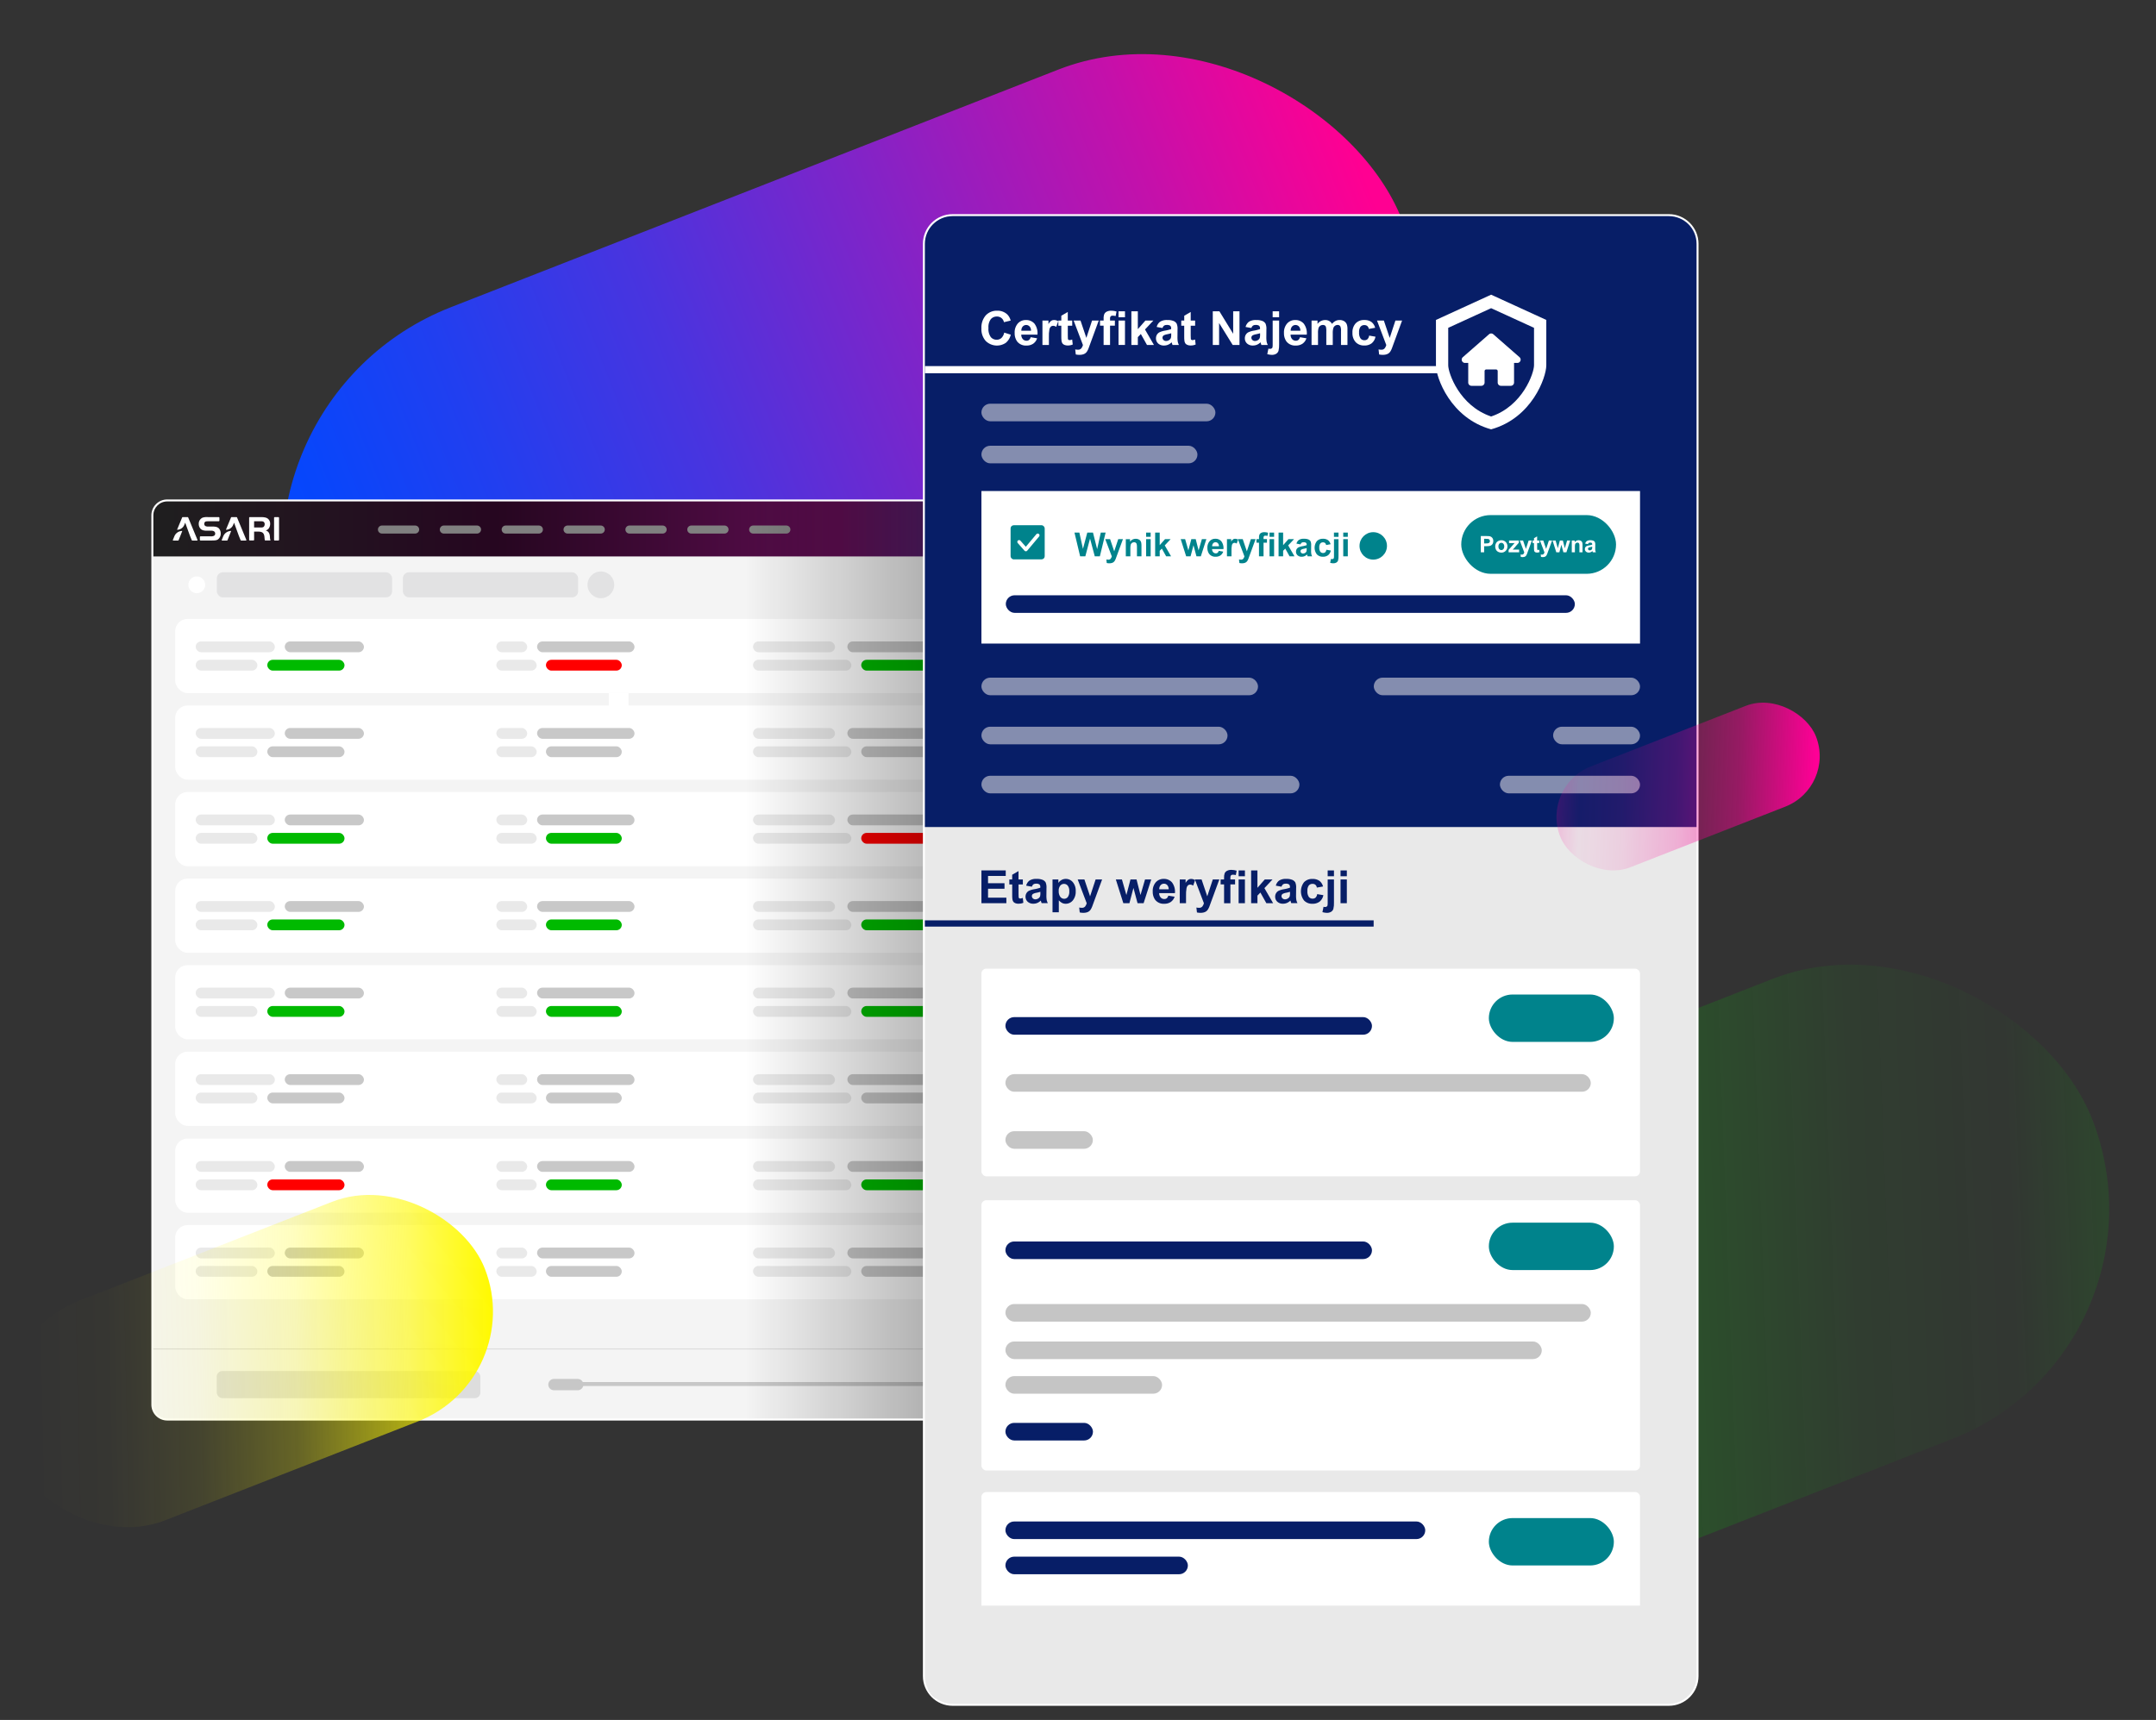 <svg xmlns="http://www.w3.org/2000/svg" viewBox="0 0 1089 869"><rect x="0" y="0" width="1089" height="869" fill="#333333" stroke="none"/><defs><linearGradient id="c" x1="-588.31" x2="-143.11" y1="1219.2" y2="1219.2" gradientTransform="matrix(1.026 .449 -.4 1.146 1683.34 -576.48)" gradientUnits="userSpaceOnUse"><stop offset="0" stop-color="#00ea00" stop-opacity=".1"/><stop offset=".1" stop-color="rgba(0,234,0,.14)" stop-opacity=".14"/><stop offset=".26" stop-color="rgba(0,234,0,.24)" stop-opacity=".24"/><stop offset=".46" stop-color="rgba(0,234,0,.41)" stop-opacity=".41"/><stop offset=".69" stop-color="rgba(0,234,0,.65)" stop-opacity=".65"/><stop offset=".96" stop-color="rgba(0,234,0,.95)" stop-opacity=".95"/><stop offset="1" stop-color="#00ea00"/></linearGradient><linearGradient id="d" x1="-9685.26" x2="-9390.79" y1="-12950.76" y2="-12950.76" gradientTransform="matrix(2.03 0 0 2.23 19782.55 29074.84)" gradientUnits="userSpaceOnUse"><stop offset="0" stop-color="#0049ff"/><stop offset=".08" stop-color="#0846fb"/><stop offset=".22" stop-color="#213ff0"/><stop offset=".4" stop-color="#4934df"/><stop offset=".6" stop-color="#8024c8"/><stop offset=".83" stop-color="#c510aa"/><stop offset="1" stop-color="#ff0092"/></linearGradient><linearGradient id="e" x1="77.46" x2="770.8" y1="267.24" y2="267.24" gradientUnits="userSpaceOnUse"><stop offset="0" stop-color="#1f1f1f"/><stop offset=".25" stop-color="#260620"/><stop offset=".5" stop-color="#5c0d4f"/><stop offset=".75" stop-color="#484dbd"/><stop offset="1" stop-color="#375edb"/></linearGradient><linearGradient id="f" x1="376.66" x2="467.16" y1="485.03" y2="485.03" gradientUnits="userSpaceOnUse"><stop offset="0" stop-opacity="0"/><stop offset="1" stop-opacity=".9"/></linearGradient><linearGradient id="br" x1="-515.36" x2="-125.85" y1="796.45" y2="796.45" gradientTransform="matrix(.591 .246 -.231 .63 497.32 266.88)" gradientUnits="userSpaceOnUse"><stop offset="0" stop-color="#fff900" stop-opacity="0"/><stop offset=".08" stop-color="rgba(255,249,0,.04)" stop-opacity=".04"/><stop offset=".22" stop-color="rgba(255,249,0,.13)" stop-opacity=".13"/><stop offset=".4" stop-color="rgba(255,249,0,.29)" stop-opacity=".29"/><stop offset=".6" stop-color="rgba(255,249,0,.5)" stop-opacity=".5"/><stop offset=".83" stop-color="rgba(255,249,0,.78)" stop-opacity=".78"/><stop offset="1" stop-color="#fff900"/></linearGradient><linearGradient id="bs" x1="689.25" x2="810.28" y1="437.67" y2="437.67" gradientTransform="matrix(1.027 .364 -.402 .929 257.23 -283.38)" gradientUnits="userSpaceOnUse"><stop offset="0" stop-color="#ff0096" stop-opacity=".2"/><stop offset=".1" stop-color="rgba(255,0,150,.24)" stop-opacity=".24"/><stop offset=".26" stop-color="rgba(255,0,150,.33)" stop-opacity=".33"/><stop offset=".47" stop-color="rgba(255,0,150,.49)" stop-opacity=".49"/><stop offset=".71" stop-color="rgba(255,0,150,.7)" stop-opacity=".7"/><stop offset=".98" stop-color="rgba(255,0,150,.98)" stop-opacity=".98"/><stop offset="1" stop-color="#ff0096"/></linearGradient><style>.bt{fill:#e2e2e3}.bt,.bu,.bv,.bw,.bx,.cb,.cd,.ce,.cf,.cg,.ch{stroke-width:0}.bu{fill:#848daf}.bv{fill:#00838c}.bw{fill:#c5c5c5}.bx{fill:#e9e9e9}.cb{fill:#ddd}.cd{fill:#c8c8c8}.ce{fill:#00ba00}.cf{fill:red}.cg{fill:#071e67}.ch{fill:#fff}</style></defs><g style="isolation:isolate"><g id="b"><rect width="512" height="249.52" x="562.35" y="533.9" rx="124.76" ry="124.76" style="fill:url(#c);stroke-width:0" transform="rotate(158.63 818.347 658.666)"/><rect width="597.47" height="268.06" x="131.26" y="85.99" rx="134.03" ry="134.03" style="fill:url(#d);stroke-width:0" transform="rotate(-21.37 429.935 220.01)"/><path d="M84.46 717.21c-4.14 0-7.5-3.36-7.5-7.5V260.35c0-4.14 3.36-7.5 7.5-7.5h399.52v464.36H84.46Z" style="fill:#f4f4f4;stroke-width:0"/><path d="M483.48 253.35v463.36H84.46c-3.87 0-7-3.13-7-7V260.35c0-3.87 3.13-7 7-7h399.02m1-1H84.46c-4.41 0-8 3.59-8 8v449.36c0 4.41 3.59 8 8 8h400.02V252.35Z" class="ch"/><rect width="88.51" height="12.67" x="109.53" y="289.15" class="bt" rx="3.04" ry="3.04"/><rect width="88.51" height="12.67" x="203.5" y="289.15" class="bt" rx="3.04" ry="3.04"/><path d="M430.35 261.91h45.8v12.67h-45.8c-1.68 0-3.04-1.36-3.04-3.04v-6.6c0-1.68 1.36-3.04 3.04-3.04Z" class="bt"/><circle cx="99.39" cy="295.48" r="4.25" class="ch"/><circle cx="303.5" cy="295.48" r="6.75" class="bt"/><path d="M84.46 253.35H770.8v27.79H77.46v-20.79c0-3.86 3.14-7 7-7Z" style="fill:url(#e);stroke-width:0"/><path d="M100.96 271.35c0-.2.16-.37.37-.37h5.02c.59.06 1.18-.03 1.72-.27.4-.22.64-.65.62-1.1.02-.52-.27-1-.73-1.24-.41-.18-.86-.26-1.31-.23h-2.18c-1.36 0-2.28-.23-2.89-.73-.77-.67-1.2-1.64-1.19-2.66-.07-1.37.7-2.64 1.95-3.21a7.13 7.13 0 0 1 2.64-.28h5.48c.2 0 .37.16.37.37V263c0 .2-.16.37-.37.37h-4.91c-1.1 0-1.5.04-1.79.18-.39.24-.62.68-.58 1.13-.02.43.18.83.53 1.08.51.24 1.07.33 1.63.27h1.9c1.7 0 2.6.25 3.29.9.65.73 1 1.69.96 2.68.03 1.15-.5 2.25-1.42 2.94-.6.41-1.35.53-3.17.53h-5.57c-.2 0-.37-.17-.37-.37v-1.37Zm37.84-10.08h1.78c.2 0 .37.16.37.37v11.08c0 .2-.16.37-.37.37h-1.78c-.2 0-.37-.17-.37-.37v-11.08c0-.2.16-.37.37-.37Zm-48.91 11.85h-2.35c-.13 0-.24-.11-.24-.24l.02-.09.76-1.85a4.334 4.334 0 0 1 4-2.68l-1.84 4.63c-.06.14-.19.23-.34.23h-.01Z" class="ch"/><path d="m93.53 264.11-.44 1.09a3.949 3.949 0 0 1-3.66 2.46l2.56-6.17c.06-.14.19-.23.34-.23h2.4c.15 0 .28.09.34.23l4.67 11.28c.05.12 0 .27-.13.32l-.09.02h-2.34c-.15 0-.28-.09-.34-.23l-.85-2.07-2.44-6.71h-.02Zm21.05 9.01h-2.35c-.13 0-.24-.11-.24-.24l.02-.09.76-1.85a4.334 4.334 0 0 1 4-2.68l-1.84 4.63c-.06.14-.19.23-.34.23h-.01Z" class="ch"/><path d="m118.22 264.11-.45 1.09a3.949 3.949 0 0 1-3.66 2.46l2.56-6.17c.06-.14.19-.23.34-.23h2.4c.15 0 .28.09.34.23l4.67 11.28c.05.12 0 .27-.13.32l-.09.02h-2.34c-.15 0-.28-.09-.34-.23l-.85-2.07-2.44-6.71h-.01Zm18.13 7.18c-.09-1.83-.76-2.9-2.14-3.27.54-.15 1.02-.45 1.4-.86.58-.74.89-1.66.85-2.6.02-1.06-.5-2.07-1.39-2.66-.69-.44-1.75-.64-3.46-.64h-5.41c-.2 0-.36.16-.36.37v11.08c0 .2.16.36.36.36h1.79c.2 0 .36-.16.36-.36v-4.12h2.02c2.17 0 3.03.72 3.21 2.8.05.63.09.98.11 1.09.02.2.07.41.14.59h2.81c-.19-.57-.29-1.17-.29-1.79Zm-3.24-5.06c-.37.21-.81.31-1.24.26h-3.52v-3.12h3.52c.33 0 .66.02.98.11.55.23.89.79.83 1.38.03.52-.18 1.02-.57 1.36Z" class="ch"/><path d="M192.92 265.52h16.78c1.12 0 2.03.91 2.03 2.03s-.91 2.03-2.03 2.03h-16.78c-1.12 0-2.03-.91-2.03-2.03s.91-2.03 2.03-2.03Zm31.25 0h16.78c1.12 0 2.03.91 2.03 2.03s-.91 2.03-2.03 2.03h-16.78c-1.12 0-2.03-.91-2.03-2.03s.91-2.03 2.03-2.03Zm31.25 0h16.78c1.12 0 2.03.91 2.03 2.03s-.91 2.03-2.03 2.03h-16.78c-1.12 0-2.03-.91-2.03-2.03s.91-2.03 2.03-2.03Zm31.25 0h16.78c1.12 0 2.03.91 2.03 2.03s-.91 2.03-2.03 2.03h-16.78c-1.12 0-2.03-.91-2.03-2.03s.91-2.03 2.03-2.03Zm31.26 0h16.78c1.12 0 2.03.91 2.03 2.03s-.91 2.03-2.03 2.03h-16.78c-1.12 0-2.03-.91-2.03-2.03s.91-2.03 2.03-2.03Zm31.25 0h16.78c1.12 0 2.03.91 2.03 2.03s-.91 2.03-2.03 2.03h-16.78c-1.12 0-2.03-.91-2.03-2.03s.91-2.03 2.03-2.03Zm31.25 0h16.78c1.12 0 2.03.91 2.03 2.03s-.91 2.03-2.03 2.03h-16.78c-1.12 0-2.03-.91-2.03-2.03s.91-2.03 2.03-2.03Z" style="fill:gray;stroke-width:0"/><rect width="133.19" height="13.72" x="109.47" y="692.7" class="cb" rx="2.86" ry="2.86"/><path d="M283.54 699.27h192.61" style="fill:#707070;stroke:#c7c7c7;stroke-miterlimit:10;stroke-width:2px"/><path d="M279.81 696.7h12c1.58 0 2.86 1.27 2.87 2.85 0 1.58-1.27 2.86-2.85 2.87h-12.02c-1.58 0-2.86-1.27-2.87-2.85 0-1.58 1.27-2.86 2.85-2.87h.02Z" style="fill:#c7c7c7;stroke-width:0"/><path d="M77.46 681.27h402.75v.56H77.46v-.56Z" class="cb"/><path d="M307.51 350.19h9.96v9.96h-9.96z" class="ch"/><rect width="632.96" height="37.48" x="88.49" y="312.71" class="ch" rx="6.24" ry="6.24"/><rect width="39.99" height="5.46" x="98.84" y="324.08" class="bx" rx="2.73" ry="2.73"/><rect width="31.17" height="5.46" x="98.84" y="333.36" class="bx" rx="2.73" ry="2.73"/><rect width="39.99" height="5.46" x="143.83" y="324.08" class="cd" rx="2.73" ry="2.73"/><rect width="39" height="5.46" x="135.01" y="333.36" class="ce" rx="2.73" ry="2.73"/><rect width="15.59" height="5.46" x="250.7" y="324.08" class="bx" rx="2.73" ry="2.73"/><rect width="20.38" height="5.46" x="250.7" y="333.36" class="bx" rx="2.73" ry="2.73"/><rect width="49.21" height="5.46" x="271.28" y="324.08" class="cd" rx="2.73" ry="2.73"/><rect width="38.3" height="5.46" x="275.76" y="333.36" class="cf" rx="2.73" ry="2.73"/><rect width="41.41" height="5.46" x="380.35" y="324.08" class="bx" rx="2.73" ry="2.73"/><rect width="49.67" height="5.46" x="380.35" y="333.36" class="bx" rx="2.73" ry="2.73"/><rect width="41.38" height="5.46" x="428.01" y="324.08" class="cd" rx="2.73" ry="2.73"/><rect width="36.93" height="5.46" x="435.01" y="333.36" class="ce" rx="2.73" ry="2.73"/><rect width="632.96" height="37.48" x="88.49" y="356.44" class="ch" rx="6.24" ry="6.24"/><rect width="39.99" height="5.46" x="98.84" y="367.81" class="bx" rx="2.73" ry="2.73"/><rect width="31.17" height="5.46" x="98.84" y="377.09" class="bx" rx="2.73" ry="2.73"/><rect width="39.99" height="5.46" x="143.83" y="367.81" class="cd" rx="2.73" ry="2.73"/><rect width="39" height="5.46" x="135.01" y="377.09" class="cd" rx="2.73" ry="2.73"/><rect width="15.59" height="5.46" x="250.7" y="367.81" class="bx" rx="2.73" ry="2.73"/><rect width="20.38" height="5.46" x="250.7" y="377.09" class="bx" rx="2.73" ry="2.73"/><rect width="49.21" height="5.46" x="271.28" y="367.81" class="cd" rx="2.73" ry="2.73"/><rect width="38.3" height="5.46" x="275.76" y="377.09" class="cd" rx="2.73" ry="2.73"/><rect width="41.41" height="5.46" x="380.35" y="367.81" class="bx" rx="2.73" ry="2.73"/><rect width="49.67" height="5.46" x="380.35" y="377.09" class="bx" rx="2.73" ry="2.73"/><rect width="41.38" height="5.46" x="428.01" y="367.81" class="cd" rx="2.73" ry="2.73"/><rect width="36.93" height="5.46" x="435.01" y="377.09" class="cd" rx="2.73" ry="2.73"/><rect width="632.96" height="37.48" x="88.49" y="400.17" class="ch" rx="6.24" ry="6.24"/><rect width="39.99" height="5.46" x="98.84" y="411.54" class="bx" rx="2.73" ry="2.73"/><rect width="31.17" height="5.46" x="98.84" y="420.82" class="bx" rx="2.73" ry="2.73"/><rect width="39.99" height="5.46" x="143.83" y="411.54" class="cd" rx="2.73" ry="2.73"/><rect width="39" height="5.46" x="135.01" y="420.82" class="ce" rx="2.73" ry="2.73"/><rect width="15.59" height="5.46" x="250.7" y="411.54" class="bx" rx="2.73" ry="2.73"/><rect width="20.38" height="5.46" x="250.7" y="420.82" class="bx" rx="2.73" ry="2.73"/><rect width="49.21" height="5.46" x="271.28" y="411.54" class="cd" rx="2.73" ry="2.73"/><rect width="38.3" height="5.46" x="275.76" y="420.82" class="ce" rx="2.73" ry="2.73"/><rect width="41.41" height="5.46" x="380.35" y="411.54" class="bx" rx="2.73" ry="2.73"/><rect width="49.67" height="5.46" x="380.35" y="420.82" class="bx" rx="2.73" ry="2.73"/><rect width="41.38" height="5.46" x="428.01" y="411.54" class="cd" rx="2.73" ry="2.73"/><rect width="36.93" height="5.46" x="435.01" y="420.82" class="cf" rx="2.73" ry="2.73"/><rect width="632.96" height="37.48" x="88.49" y="443.9" class="ch" rx="6.24" ry="6.24"/><rect width="39.99" height="5.46" x="98.84" y="455.27" class="bx" rx="2.73" ry="2.73"/><rect width="31.17" height="5.46" x="98.84" y="464.55" class="bx" rx="2.73" ry="2.73"/><rect width="39.99" height="5.46" x="143.83" y="455.27" class="cd" rx="2.73" ry="2.73"/><rect width="39" height="5.46" x="135.01" y="464.55" class="ce" rx="2.73" ry="2.73"/><rect width="15.59" height="5.46" x="250.7" y="455.27" class="bx" rx="2.73" ry="2.73"/><rect width="20.38" height="5.46" x="250.7" y="464.55" class="bx" rx="2.73" ry="2.73"/><rect width="49.21" height="5.46" x="271.28" y="455.27" class="cd" rx="2.73" ry="2.73"/><rect width="38.3" height="5.46" x="275.76" y="464.55" class="ce" rx="2.73" ry="2.73"/><rect width="41.41" height="5.46" x="380.35" y="455.27" class="bx" rx="2.73" ry="2.73"/><rect width="49.67" height="5.46" x="380.35" y="464.55" class="bx" rx="2.73" ry="2.73"/><rect width="41.38" height="5.46" x="428.01" y="455.27" class="cd" rx="2.73" ry="2.73"/><rect width="36.93" height="5.46" x="435.01" y="464.55" class="ce" rx="2.73" ry="2.73"/><rect width="632.96" height="37.48" x="88.49" y="487.63" class="ch" rx="6.24" ry="6.24"/><rect width="39.99" height="5.46" x="98.84" y="499" class="bx" rx="2.73" ry="2.73"/><rect width="31.17" height="5.46" x="98.84" y="508.28" class="bx" rx="2.73" ry="2.73"/><rect width="39.99" height="5.46" x="143.83" y="499" class="cd" rx="2.73" ry="2.73"/><rect width="39" height="5.46" x="135.01" y="508.28" class="ce" rx="2.73" ry="2.73"/><rect width="15.59" height="5.46" x="250.7" y="499" class="bx" rx="2.73" ry="2.73"/><rect width="20.38" height="5.46" x="250.7" y="508.28" class="bx" rx="2.73" ry="2.73"/><rect width="49.21" height="5.46" x="271.28" y="499" class="cd" rx="2.73" ry="2.73"/><rect width="38.3" height="5.46" x="275.76" y="508.28" class="ce" rx="2.73" ry="2.73"/><rect width="41.41" height="5.46" x="380.35" y="499" class="bx" rx="2.73" ry="2.73"/><rect width="49.67" height="5.46" x="380.35" y="508.28" class="bx" rx="2.73" ry="2.73"/><rect width="41.38" height="5.46" x="428.01" y="499" class="cd" rx="2.73" ry="2.73"/><rect width="36.93" height="5.46" x="435.01" y="508.28" class="ce" rx="2.73" ry="2.73"/><rect width="632.96" height="37.48" x="88.49" y="531.35" class="ch" rx="6.24" ry="6.24"/><rect width="39.99" height="5.46" x="98.84" y="542.73" class="bx" rx="2.73" ry="2.73"/><rect width="31.17" height="5.46" x="98.84" y="552.01" class="bx" rx="2.73" ry="2.73"/><rect width="39.99" height="5.46" x="143.83" y="542.73" class="cd" rx="2.73" ry="2.73"/><rect width="39" height="5.46" x="135.01" y="552.01" class="cd" rx="2.73" ry="2.73"/><rect width="15.59" height="5.46" x="250.7" y="542.73" class="bx" rx="2.73" ry="2.73"/><rect width="20.38" height="5.46" x="250.7" y="552.01" class="bx" rx="2.73" ry="2.73"/><rect width="49.21" height="5.46" x="271.28" y="542.73" class="cd" rx="2.73" ry="2.73"/><rect width="38.3" height="5.46" x="275.76" y="552.01" class="cd" rx="2.73" ry="2.73"/><rect width="41.41" height="5.46" x="380.35" y="542.73" class="bx" rx="2.73" ry="2.73"/><rect width="49.67" height="5.46" x="380.35" y="552.01" class="bx" rx="2.73" ry="2.73"/><rect width="41.38" height="5.46" x="428.01" y="542.73" class="cd" rx="2.73" ry="2.73"/><rect width="36.93" height="5.46" x="435.01" y="552.01" class="cd" rx="2.73" ry="2.73"/><rect width="632.96" height="37.48" x="88.49" y="575.24" class="ch" rx="6.24" ry="6.24"/><rect width="39.99" height="5.46" x="98.84" y="586.62" class="bx" rx="2.73" ry="2.73"/><rect width="31.17" height="5.46" x="98.84" y="595.89" class="bx" rx="2.73" ry="2.73"/><rect width="39.99" height="5.46" x="143.83" y="586.62" class="cd" rx="2.73" ry="2.73"/><rect width="39" height="5.46" x="135.01" y="595.89" class="cf" rx="2.73" ry="2.73"/><rect width="15.59" height="5.46" x="250.7" y="586.62" class="bx" rx="2.73" ry="2.73"/><rect width="20.38" height="5.46" x="250.7" y="595.89" class="bx" rx="2.73" ry="2.73"/><rect width="49.21" height="5.46" x="271.28" y="586.62" class="cd" rx="2.73" ry="2.73"/><rect width="38.3" height="5.46" x="275.76" y="595.89" class="ce" rx="2.73" ry="2.73"/><rect width="41.41" height="5.46" x="380.35" y="586.62" class="bx" rx="2.73" ry="2.73"/><rect width="49.67" height="5.46" x="380.35" y="595.89" class="bx" rx="2.73" ry="2.73"/><rect width="41.38" height="5.46" x="428.01" y="586.62" class="cd" rx="2.73" ry="2.73"/><rect width="36.93" height="5.46" x="435.01" y="595.89" class="ce" rx="2.73" ry="2.73"/><rect width="632.96" height="37.48" x="88.49" y="618.97" class="ch" rx="6.24" ry="6.24"/><rect width="39.99" height="5.46" x="98.84" y="630.34" class="bx" rx="2.73" ry="2.73"/><rect width="31.17" height="5.46" x="98.84" y="639.62" class="bx" rx="2.73" ry="2.73"/><rect width="39.99" height="5.46" x="143.83" y="630.34" class="cd" rx="2.73" ry="2.73"/><rect width="39" height="5.46" x="135.01" y="639.62" class="cd" rx="2.73" ry="2.73"/><rect width="15.59" height="5.46" x="250.7" y="630.34" class="bx" rx="2.73" ry="2.73"/><rect width="20.38" height="5.46" x="250.7" y="639.62" class="bx" rx="2.73" ry="2.73"/><rect width="49.21" height="5.46" x="271.28" y="630.34" class="cd" rx="2.73" ry="2.73"/><rect width="38.3" height="5.46" x="275.76" y="639.62" class="cd" rx="2.73" ry="2.73"/><rect width="41.41" height="5.46" x="380.35" y="630.34" class="bx" rx="2.73" ry="2.73"/><rect width="49.67" height="5.46" x="380.35" y="639.62" class="bx" rx="2.73" ry="2.73"/><rect width="41.38" height="5.46" x="428.01" y="630.34" class="cd" rx="2.73" ry="2.73"/><rect width="36.93" height="5.46" x="435.01" y="639.62" class="cd" rx="2.73" ry="2.73"/><path d="M376.66 253.35h90.5v463.36h-90.5z" style="fill:url(#f);mix-blend-mode:multiply;opacity:.3;stroke-width:0"/><rect width="390.77" height="752.65" x="466.66" y="108.7" class="bx" rx="14.5" ry="14.5"/><path d="M842.93 109.2c7.73 0 14 6.27 14 14v723.65c0 7.73-6.27 14-14 14H481.16c-7.73 0-14-6.27-14-14V123.2c0-7.73 6.27-14 14-14h361.77m0-1H481.16c-8.27 0-15 6.73-15 15v723.65c0 8.27 6.73 15 15 15h361.77c8.27 0 15-6.73 15-15V123.2c0-8.27-6.73-15-15-15Z" class="ch"/><rect width="332.66" height="104.92" x="495.72" y="489.41" class="ch" rx="2.49" ry="2.49"/><rect width="332.66" height="136.56" x="495.72" y="606.4" class="ch" rx="2.49" ry="2.49"/><path d="M498.21 753.85h327.68c1.37 0 2.49 1.12 2.49 2.49v54.9H495.72v-54.9c0-1.37 1.12-2.49 2.49-2.49Z" class="ch"/><path d="M481.16 109.2h361.77c7.73 0 14 6.27 14 14v294.66H467.16V123.2c0-7.73 6.27-14 14-14Z" class="cg"/><rect width="118.19" height="8.89" x="495.72" y="203.97" class="bu" rx="4.45" ry="4.45"/><rect width="109.11" height="8.89" x="495.72" y="225.21" class="bu" rx="4.45" ry="4.45"/><rect width="139.71" height="8.89" x="495.72" y="342.38" class="bu" rx="4.45" ry="4.45"/><rect width="134.48" height="8.89" x="693.9" y="342.38" class="bu" rx="4.45" ry="4.45"/><rect width="43.9" height="8.89" x="784.48" y="367.17" class="bu" rx="4.45" ry="4.45"/><rect width="70.77" height="8.89" x="757.61" y="391.95" class="bu" rx="4.45" ry="4.45"/><rect width="124.31" height="8.89" x="495.72" y="367.17" class="bu" rx="4.45" ry="4.45"/><rect width="160.62" height="8.89" x="495.72" y="391.95" class="bu" rx="4.45" ry="4.45"/><path d="M495.72 248.09h332.66v77.07H495.72z" class="ch"/><rect width="287.43" height="8.89" x="508.03" y="300.76" class="cg" rx="4.45" ry="4.45"/><path id="g" d="M700.56 275.81c0 3.83-3.11 6.93-6.93 6.93-3.83 0-6.93-3.11-6.93-6.93 0-3.83 3.1-6.93 6.93-6.93 3.83 0 6.93 3.1 6.93 6.93" class="bv"/><path id="h" d="m545.58 281.08-2.86-11.99h2.47l1.81 8.23 2.19-8.23h2.88l2.1 8.37 1.84-8.37h2.44l-2.91 11.99h-2.57l-2.39-8.97-2.38 8.97h-2.62Z" class="bv"/><path id="i" d="M558.27 272.4h2.44l2.08 6.16 2.03-6.16h2.38l-3.07 8.35-.55 1.51c-.15.41-.35.8-.58 1.17-.17.25-.38.47-.63.65-.27.18-.56.31-.88.39-.38.1-.78.14-1.17.14-.44 0-.87-.05-1.3-.14l-.19-1.8c.32.07.65.1.97.11.45.04.88-.14 1.19-.47.28-.36.47-.76.58-1.2l-3.31-8.71Z" class="bv"/><path id="j" d="M576.57 281.08h-2.29v-4.43c.03-.61-.02-1.22-.15-1.82-.09-.26-.25-.49-.48-.64-.24-.16-.51-.24-.8-.23-.38 0-.76.11-1.07.33-.31.21-.53.51-.65.87-.15.65-.21 1.33-.18 2v3.93h-2.3v-8.68h2.13v1.27c.66-.93 1.72-1.48 2.86-1.47.48 0 .95.09 1.39.27.37.15.7.39.95.7.22.29.37.61.45.96.1.51.14 1.03.13 1.54v5.4Z" class="bv"/><path id="k" d="M578.9 269.09h2.3v2.13h-2.3v-2.13Zm0 3.31h2.3v8.68h-2.3v-8.68Z" class="bv"/><path id="l" d="M583.47 281.08v-11.99h2.3v6.36l2.69-3.06h2.83l-2.97 3.17 3.18 5.51h-2.48l-2.18-3.9-1.07 1.12v2.78h-2.3Z" class="bv"/><path id="m" d="m599.13 281.08-2.75-8.68h2.23l1.63 5.69 1.5-5.69h2.22l1.45 5.69 1.66-5.69h2.26l-2.79 8.68h-2.21l-1.5-5.59-1.47 5.58h-2.23Z" class="bv"/><path id="n" d="m615.56 278.31 2.29.39a3.8 3.8 0 0 1-1.4 1.92c-.71.46-1.54.69-2.38.66-1.29.1-2.55-.46-3.35-1.48-.6-.88-.9-1.93-.86-2.99-.07-1.23.33-2.44 1.13-3.38.73-.8 1.77-1.25 2.85-1.22 1.16-.06 2.28.41 3.06 1.28a5.669 5.669 0 0 1 1.07 3.92h-5.75c-.02.58.18 1.15.56 1.59.34.37.82.58 1.33.57.33.01.65-.09.91-.29.28-.25.47-.58.56-.95m.12-2.33c.02-.55-.16-1.09-.52-1.52-.63-.67-1.68-.7-2.34-.07-.03.03-.06.06-.09.1-.34.42-.52.95-.48 1.49h3.43Z" class="bv"/><path id="o" d="M622.04 281.08h-2.3v-8.68h2.14v1.23c.24-.45.58-.84.98-1.15.3-.19.64-.28.99-.28.53 0 1.06.15 1.51.43l-.71 2c-.32-.23-.69-.36-1.08-.38-.29 0-.58.09-.82.27-.27.26-.45.6-.53.96-.17.96-.23 1.94-.19 2.91v2.68Z" class="bv"/><path id="p" d="M625.27 272.4h2.44l2.08 6.16 2.03-6.16h2.38l-3.06 8.35-.55 1.51c-.15.41-.34.8-.58 1.17-.17.25-.38.47-.63.65-.27.18-.56.31-.88.39-.38.1-.78.14-1.17.14-.44 0-.87-.05-1.3-.14l-.21-1.8c.32.07.65.1.97.11.45.04.88-.14 1.19-.47.27-.36.47-.76.58-1.2l-3.3-8.71Z" class="bv"/><path id="q" d="M634.66 272.4h1.27v-.65c-.03-.55.05-1.11.23-1.64.18-.38.48-.69.86-.88.49-.24 1.04-.36 1.58-.34.65 0 1.3.1 1.92.29l-.31 1.6c-.35-.08-.7-.13-1.05-.13a.951.951 0 0 0-.72.23c-.18.26-.25.58-.22.89v.61h1.72v1.81h-1.72v6.88h-2.3v-6.88h-1.27v-1.81Z" class="bv"/><path id="r" d="M641.25 269.09h2.3v2.13h-2.3v-2.13Zm0 3.31h2.3v8.68h-2.3v-8.68Z" class="bv"/><path id="s" d="M645.81 281.08v-11.99h2.3v6.36l2.69-3.06h2.83l-2.97 3.17 3.18 5.51h-2.48l-2.18-3.9-1.07 1.12v2.78h-2.29Z" class="bv"/><path id="t" d="m656.93 275.05-2.08-.38c.17-.74.6-1.4 1.21-1.86.77-.45 1.66-.67 2.55-.6.78-.04 1.56.08 2.29.36.44.19.81.51 1.06.92.25.65.36 1.36.31 2.06l-.03 2.68a9.6 9.6 0 0 0 .11 1.69c.09.41.23.8.41 1.17h-2.27c-.06-.15-.13-.38-.22-.68-.04-.14-.07-.23-.08-.27-.36.36-.79.65-1.26.86-.45.19-.94.29-1.43.29-.77.04-1.53-.22-2.11-.73-.51-.47-.8-1.14-.78-1.84 0-.46.12-.92.35-1.31.23-.38.57-.69.97-.88.59-.25 1.2-.43 1.83-.54.76-.12 1.51-.31 2.23-.56v-.23c.04-.35-.08-.69-.33-.94-.37-.23-.8-.33-1.24-.28-.34-.02-.67.06-.96.24a1.7 1.7 0 0 0-.56.85m3.09 1.85c-.29.1-.76.21-1.4.35-.44.07-.86.2-1.25.4a.96.96 0 0 0-.45.81c0 .32.13.62.36.83.24.24.58.36.92.35.43 0 .84-.15 1.19-.41.26-.18.46-.45.55-.76.07-.37.1-.74.09-1.12v-.46Z" class="bv"/><path id="u" d="m672.08 274.97-2.26.41c-.05-.39-.23-.75-.52-1.02-.3-.24-.67-.36-1.05-.34-.52-.02-1.02.19-1.36.58-.4.58-.58 1.28-.51 1.98-.07.76.11 1.53.52 2.18.34.42.85.66 1.39.64.39.02.77-.12 1.07-.37.33-.35.53-.8.58-1.28l2.26.39c-.16.92-.64 1.75-1.35 2.35-.77.56-1.72.84-2.67.79-1.14.05-2.24-.39-3.03-1.2a5.477 5.477 0 0 1 0-6.67c.81-.82 1.93-1.25 3.07-1.2.89-.05 1.78.19 2.52.68.67.52 1.14 1.26 1.34 2.08" class="bv"/><path id="v" d="M676.08 272.4v8.41c.03.79-.04 1.57-.21 2.34-.14.45-.44.82-.84 1.07-.48.27-1.02.41-1.57.39-.25 0-.49-.02-.74-.06-.29-.05-.57-.11-.85-.18l.4-1.96.31.05c.09.01.18.02.27.02.21 0 .41-.04.58-.15.14-.09.24-.21.3-.36.07-.42.09-.85.07-1.27v-8.28h2.29Zm-2.3-3.31h2.3v2.13h-2.3v-2.13Z" class="bv"/><path id="w" d="M678.48 269.09h2.3v2.13h-2.3v-2.13Zm0 3.31h2.3v8.68h-2.3v-8.68Z" class="bv"/><rect width="78.18" height="29.66" x="738.08" y="260.25" class="bv" rx="14.83" ry="14.83"/><path id="x" d="M747.96 279.06v-8.22h2.66c.66-.03 1.32.01 1.98.12.47.13.89.41 1.19.81.33.47.5 1.03.48 1.6.02.44-.08.88-.27 1.27-.16.32-.4.6-.7.81-.26.19-.55.32-.86.39-.57.09-1.15.13-1.72.12h-1.08v3.1h-1.66Zm1.67-6.84v2.34h.91c.44.02.88-.02 1.31-.13.44-.16.72-.58.71-1.04 0-.27-.08-.54-.26-.74-.18-.19-.41-.32-.67-.36-.4-.05-.8-.07-1.2-.06h-.8Z" class="ch"/><path id="y" d="M755.25 276c0-.53.14-1.05.39-1.52.24-.48.62-.87 1.1-1.12.49-.26 1.03-.4 1.58-.39.83-.03 1.63.29 2.22.88.58.59.89 1.39.86 2.22.03.83-.29 1.64-.87 2.24-.58.59-1.37.91-2.2.89-.54 0-1.08-.13-1.56-.37-.48-.23-.88-.61-1.13-1.08-.27-.54-.41-1.14-.39-1.74m1.62.07c-.04.49.11.98.42 1.36.49.57 1.35.64 1.92.15.05-.05.1-.09.15-.15.3-.39.45-.87.42-1.36.03-.49-.12-.97-.42-1.35a1.376 1.376 0 0 0-2.07 0c-.31.39-.46.87-.42 1.36" class="ch"/><path id="z" d="M762 279.06v-1.23l2.23-2.57c.37-.42.64-.72.81-.89-.19 0-.42.02-.72.02h-2.1v-1.3h4.93v1.12l-2.28 2.63-.8.87c.44-.03.71-.04.81-.04h2.44v1.39H762Z" class="ch"/><path id="aa" d="M767.63 273.1h1.68l1.43 4.23 1.39-4.23h1.63l-2.1 5.73-.37 1.04c-.1.28-.23.55-.39.8-.12.17-.26.32-.43.45-.18.12-.39.21-.6.27-.26.07-.53.1-.81.1-.3 0-.6-.03-.89-.1l-.14-1.23c.22.05.44.07.67.07.31.02.61-.1.81-.32.19-.24.33-.52.4-.82l-2.27-5.98Z" class="ch"/><path id="ab" d="M777.5 273.1v1.26h-1.08v2.4c-.01.28 0 .57.03.85.02.08.07.15.14.19.08.05.17.08.27.08.22-.02.43-.07.63-.15l.13 1.22c-.39.16-.82.24-1.25.24-.26 0-.52-.05-.77-.14-.2-.07-.37-.2-.5-.37-.12-.19-.2-.4-.22-.62-.04-.37-.06-.74-.05-1.11v-2.59h-.72v-1.26h.72v-1.18l1.58-.92v2.1h1.07Z" class="ch"/><path id="ac" d="M777.85 273.1h1.67l1.43 4.23 1.39-4.23h1.63l-2.11 5.73-.37 1.04c-.1.28-.23.55-.39.8-.12.17-.26.32-.43.45-.18.12-.39.21-.6.27-.26.07-.53.1-.81.1-.3 0-.6-.03-.89-.1l-.14-1.23c.22.05.44.07.67.07.31.02.61-.1.81-.32.19-.24.32-.52.4-.82l-2.27-5.98Z" class="ch"/><path id="ad" d="m786.09 279.06-1.88-5.96h1.53l1.12 3.9 1.03-3.9h1.52l.99 3.9 1.14-3.9h1.56l-1.91 5.96h-1.51l-1.03-3.83-1.01 3.83h-1.54Z" class="ch"/><path id="ae" d="M799.34 279.06h-1.57v-3.04c.02-.42-.01-.84-.1-1.25a.906.906 0 0 0-.33-.44.958.958 0 0 0-.55-.16c-.26 0-.52.08-.74.23-.21.14-.37.35-.44.58-.1.45-.14.91-.12 1.36v2.7h-1.58v-5.95h1.47v.88c.45-.64 1.18-1.01 1.96-1.01.33 0 .65.06.95.19.26.1.48.26.65.48.15.2.25.42.31.66.07.35.1.71.09 1.06v3.7Z" class="ch"/><path id="af" d="m802.11 274.92-1.43-.26c.12-.51.41-.96.83-1.28.53-.31 1.14-.46 1.75-.42.54-.03 1.07.06 1.57.25.3.13.56.35.73.64.17.45.25.93.21 1.41l-.02 1.84c-.01.39.01.77.07 1.16.06.28.16.55.28.8h-1.56c-.04-.1-.09-.26-.15-.46-.03-.09-.05-.15-.06-.19-.25.25-.54.45-.86.58-.31.13-.64.2-.97.19-.53.03-1.05-.15-1.45-.5-.35-.33-.54-.79-.53-1.26 0-.32.08-.63.24-.9.16-.26.4-.47.68-.6.4-.17.82-.3 1.25-.37.52-.08 1.03-.21 1.53-.39V275a.863.863 0 0 0-.22-.65c-.25-.16-.55-.23-.85-.19-.23-.01-.46.05-.66.17-.19.15-.32.35-.39.58m2.13 1.28c-.32.1-.64.18-.96.24-.3.05-.59.14-.86.27-.19.12-.31.33-.31.56 0 .22.09.42.25.57.17.16.4.25.63.24.29 0 .58-.1.81-.28.18-.13.31-.31.37-.52.05-.25.07-.51.06-.77v-.32Z" class="ch"/><rect width="17.23" height="17.23" x="510.45" y="265.38" class="bv" rx="1.57" ry="1.57"/><path id="ag" d="m514.75 273.78 3.41 3.86 6-7.16" style="fill:none;stroke:#fdffff;stroke-linecap:round;stroke-linejoin:round;stroke-width:1.81px"/><path id="ah" d="m753.17 155.71 21.67 9.92v18.93c0 3.93-5.7 20.5-21.67 25.87-15.97-5.38-21.67-21.95-21.67-25.87v-18.93l21.67-9.92Zm0-6.82-27.87 12.76v22.91c0 6.14 7.32 26.69 27.87 32.36 20.55-5.67 27.87-26.22 27.87-32.36v-22.91l-27.87-12.76Z" class="ch"/><path id="ai" d="M766.4 183.37h-1.65v9.91c0 .91-.74 1.65-1.65 1.65h-4.96c-.91 0-1.65-.74-1.65-1.65v-5.78c0-.46-.37-.83-.83-.83h-4.96c-.46 0-.83.37-.83.83v5.78c0 .91-.74 1.65-1.65 1.65h-4.96c-.91 0-1.65-.74-1.65-1.65v-9.91h-1.65a1.66 1.66 0 0 1-1.09-2.9l13.23-11.57c.62-.55 1.55-.55 2.18 0l13.23 11.57a1.655 1.655 0 0 1-1.09 2.9" class="ch"/><path id="aj" d="m507.21 168.04 3.33 1.06a7.52 7.52 0 0 1-2.55 4.14 8.02 8.02 0 0 1-10.09-.97 8.842 8.842 0 0 1-2.18-6.33c-.15-2.4.64-4.76 2.19-6.6a7.534 7.534 0 0 1 5.77-2.35c1.87-.08 3.69.59 5.07 1.85a6.71 6.71 0 0 1 1.74 3.13l-3.4.81a3.5 3.5 0 0 0-3.58-2.85c-1.18-.04-2.31.47-3.07 1.36a6.674 6.674 0 0 0-1.17 4.4c-.15 1.62.26 3.24 1.16 4.59.74.9 1.85 1.4 3.02 1.36.87.02 1.71-.29 2.36-.87.74-.74 1.24-1.69 1.41-2.73" class="ch"/><path id="ak" d="m520.6 170.37 3.25.55a5.33 5.33 0 0 1-1.98 2.73c-1 .65-2.19.98-3.38.93a5.52 5.52 0 0 1-4.76-2.1 7.063 7.063 0 0 1-1.22-4.25c-.1-1.75.47-3.46 1.6-4.8a5.27 5.27 0 0 1 4.05-1.73c1.65-.08 3.24.59 4.34 1.81a8.031 8.031 0 0 1 1.52 5.57h-8.17c-.03.82.25 1.63.78 2.26.48.53 1.17.82 1.88.81.46.01.92-.13 1.29-.42.39-.36.67-.83.78-1.35m.19-3.3c.03-.78-.23-1.55-.73-2.14-.89-.94-2.38-.99-3.32-.1-.05.04-.09.09-.14.14-.49.59-.73 1.35-.69 2.11h4.88Z" class="ch"/><path id="al" d="M529.8 174.29h-3.26v-12.33h3.03v1.75c.35-.64.82-1.19 1.4-1.64.42-.26.91-.4 1.41-.39.76 0 1.5.22 2.14.61l-1.01 2.84c-.45-.32-.98-.51-1.53-.53-.42-.01-.83.12-1.16.38-.38.37-.65.84-.75 1.36-.24 1.36-.33 2.75-.27 4.13v3.8Z" class="ch"/><path id="am" d="M541.58 161.97v2.6h-2.23v4.96c-.02.59 0 1.17.06 1.75.04.17.15.31.29.41.16.11.36.17.55.16.45-.03.89-.14 1.31-.31l.28 2.53c-.82.34-1.69.5-2.57.49-.54 0-1.08-.09-1.59-.29-.41-.15-.77-.42-1.04-.76-.25-.38-.4-.82-.46-1.27-.09-.76-.13-1.53-.11-2.3v-5.37h-1.5v-2.6h1.5v-2.45l3.27-1.9v4.35h2.23Z" class="ch"/><path id="an" d="M542.3 161.97h3.47l2.95 8.74 2.88-8.74h3.37l-4.35 11.86-.78 2.14a8.46 8.46 0 0 1-.82 1.65c-.24.36-.54.67-.89.92-.38.25-.8.44-1.24.55-.54.14-1.1.2-1.67.19-.62 0-1.24-.06-1.84-.19l-.29-2.55c.45.1.92.15 1.38.15.63.05 1.25-.2 1.68-.67.39-.5.68-1.08.84-1.7l-4.69-12.36Z" class="ch"/><path id="ao" d="M555.63 161.97h1.81v-.93c-.04-.79.07-1.57.33-2.32.25-.54.68-.98 1.22-1.25.7-.34 1.47-.51 2.24-.48.93 0 1.85.14 2.73.42l-.44 2.28c-.49-.12-.99-.19-1.5-.19a1.4 1.4 0 0 0-1.02.33c-.25.37-.36.82-.31 1.27v.87h2.44v2.56h-2.44v9.76h-3.26v-9.75h-1.81v-2.57Z" class="ch"/><path id="ap" d="M564.97 157.28h3.26v3.02h-3.26v-3.02Zm0 4.68h3.26v12.32h-3.26v-12.32Z" class="ch"/><path id="aq" d="M571.46 174.29v-17.01h3.26v9.03l3.82-4.34h4.01l-4.21 4.5 4.51 7.82h-3.51l-3.1-5.54-1.52 1.59v3.95h-3.27Z" class="ch"/><path id="ar" d="m587.22 165.73-2.96-.53c.24-1.06.85-1.99 1.71-2.65 1.09-.65 2.36-.94 3.62-.86 1.11-.06 2.22.12 3.25.52.63.27 1.15.73 1.5 1.31.36.93.51 1.93.43 2.92l-.03 3.8c-.02.8.03 1.6.15 2.4.13.57.32 1.13.58 1.65h-3.23c-.09-.22-.19-.54-.31-.96-.06-.19-.09-.32-.12-.39-.52.51-1.12.93-1.79 1.22-.64.27-1.33.41-2.03.41-1.1.06-2.17-.31-3-1.03a3.468 3.468 0 0 1-1.1-2.61c-.01-.65.16-1.3.5-1.86.33-.54.82-.98 1.4-1.25.83-.36 1.7-.62 2.59-.76 1.08-.17 2.14-.44 3.17-.8v-.33c.05-.49-.12-.98-.46-1.34-.52-.32-1.14-.46-1.75-.4-.48-.03-.96.09-1.36.34-.38.31-.66.73-.79 1.2m4.39 2.64c-.65.2-1.31.36-1.98.5-.62.1-1.22.29-1.78.57-.39.25-.64.68-.64 1.15 0 .45.18.88.51 1.19.35.34.82.51 1.3.5.61 0 1.2-.21 1.68-.58.37-.26.65-.64.78-1.08.11-.52.15-1.06.13-1.59v-.64Z" class="ch"/><path id="as" d="M603.66 161.97v2.6h-2.23v4.96c-.02.59 0 1.17.06 1.75.04.17.15.31.29.41.16.11.36.17.55.16.45-.03.89-.14 1.31-.31l.28 2.53c-.82.34-1.69.5-2.57.49-.54 0-1.08-.09-1.59-.29-.41-.15-.77-.42-1.04-.76-.25-.38-.4-.82-.46-1.27-.09-.76-.13-1.53-.11-2.3v-5.37h-1.49v-2.6h1.5v-2.45l3.27-1.9v4.35h2.23Z" class="ch"/><path id="at" d="M612.58 174.29v-17.01h3.34l6.96 11.36v-11.36h3.19v17.01h-3.44l-6.86-11.09v11.09h-3.19Z" class="ch"/><path id="au" d="m632.11 165.73-2.96-.53c.24-1.06.85-1.99 1.71-2.65 1.09-.65 2.36-.94 3.62-.86 1.11-.06 2.22.12 3.25.52.63.27 1.15.73 1.5 1.31.36.93.51 1.93.43 2.92l-.03 3.8c-.02.8.03 1.6.15 2.4.13.57.32 1.13.58 1.65h-3.23c-.09-.22-.19-.54-.31-.96-.06-.19-.09-.32-.12-.39-.52.51-1.12.93-1.79 1.22-.64.27-1.33.41-2.03.41-1.1.06-2.17-.31-3-1.03a3.468 3.468 0 0 1-1.1-2.61c-.01-.65.16-1.3.5-1.86.33-.54.82-.98 1.4-1.25.83-.36 1.7-.62 2.59-.76 1.08-.17 2.14-.44 3.17-.8v-.33c.05-.49-.12-.98-.46-1.34-.52-.32-1.14-.46-1.75-.4-.48-.03-.96.09-1.36.34-.38.31-.66.73-.79 1.2m4.39 2.64c-.65.2-1.31.36-1.98.5-.62.1-1.22.29-1.78.57-.39.25-.64.68-.64 1.15 0 .45.18.88.51 1.19.35.34.82.51 1.3.5.61 0 1.2-.21 1.68-.58.37-.26.65-.64.78-1.08.11-.52.15-1.06.13-1.59v-.64Z" class="ch"/><path id="av" d="M646.09 161.97v11.94c.05 1.12-.06 2.24-.31 3.33-.2.63-.62 1.17-1.19 1.51-.68.39-1.45.58-2.23.54-.35 0-.7-.03-1.05-.09-.41-.06-.81-.15-1.21-.26l.57-2.79c.15.03.3.06.44.08.12.02.25.03.37.03.29.01.57-.06.82-.21.19-.12.34-.3.43-.52.1-.6.13-1.21.1-1.81v-11.75h3.26Zm-3.27-4.68h3.26v3.02h-3.26v-3.02Z" class="ch"/><path id="aw" d="m656.63 170.37 3.25.55a5.33 5.33 0 0 1-1.98 2.73c-1 .65-2.19.98-3.38.93a5.52 5.52 0 0 1-4.76-2.1 7.063 7.063 0 0 1-1.22-4.25c-.1-1.75.47-3.46 1.6-4.8a5.27 5.27 0 0 1 4.05-1.73c1.65-.08 3.24.59 4.34 1.81a8.031 8.031 0 0 1 1.52 5.57h-8.17c-.03.82.25 1.63.78 2.26.48.53 1.17.82 1.88.81.46.01.92-.13 1.29-.42.39-.36.67-.83.78-1.35m.2-3.3c.03-.78-.23-1.55-.73-2.14-.89-.94-2.38-.99-3.32-.1-.05.04-.09.09-.14.14-.49.59-.73 1.35-.69 2.11h4.88Z" class="ch"/><path id="ax" d="M662.47 161.97h3.01v1.68c.9-1.22 2.33-1.94 3.84-1.96.72-.02 1.42.15 2.05.49.6.35 1.1.86 1.43 1.47a5.61 5.61 0 0 1 1.75-1.47c.62-.32 1.31-.49 2.01-.49.8-.03 1.6.16 2.3.55.63.37 1.12.94 1.4 1.62.27.82.38 1.69.34 2.55v7.88h-3.26v-7.04c.07-.8-.04-1.61-.34-2.37-.3-.47-.84-.73-1.39-.7-.46 0-.91.15-1.29.42-.42.3-.72.73-.87 1.23-.21.83-.3 1.69-.27 2.55v5.92h-3.26v-6.75c.04-.78-.02-1.56-.17-2.32a1.48 1.48 0 0 0-.54-.78c-.3-.18-.64-.27-.99-.26-.49 0-.96.13-1.36.41-.41.28-.72.69-.87 1.17-.21.83-.3 1.68-.26 2.53v5.99h-3.26v-12.32Z" class="ch"/><path id="ay" d="m694.59 165.61-3.21.58c-.06-.56-.33-1.07-.74-1.45-.42-.34-.95-.51-1.49-.49-.74-.03-1.46.28-1.95.84-.56.83-.81 1.82-.72 2.81-.1 1.09.16 2.17.74 3.1.48.6 1.21.93 1.98.9.55.02 1.1-.17 1.52-.53.47-.5.76-1.14.84-1.81l3.2.55c-.23 1.3-.91 2.48-1.92 3.33-1.1.8-2.44 1.2-3.79 1.12-1.61.07-3.18-.55-4.31-1.71-1.13-1.3-1.71-3-1.61-4.72-.11-1.73.47-3.44 1.61-4.75a5.74 5.74 0 0 1 4.36-1.7c1.27-.06 2.52.28 3.58.97.95.74 1.62 1.78 1.91 2.95" class="ch"/><path id="az" d="M695.52 161.97h3.47l2.95 8.75 2.88-8.75h3.37l-4.35 11.86-.78 2.14a8.46 8.46 0 0 1-.82 1.65c-.24.36-.54.67-.89.92-.38.25-.8.44-1.24.55-.54.14-1.1.2-1.67.19-.62 0-1.24-.06-1.84-.19l-.29-2.55c.45.1.92.15 1.38.15.63.05 1.25-.2 1.68-.67.39-.5.68-1.08.84-1.7l-4.68-12.36Z" class="ch"/><path d="M467.16 184.97h260.41v3.6H467.16z" class="ch"/><rect width="185.15" height="8.89" x="507.84" y="513.89" class="cg" rx="4.45" ry="4.45"/><rect width="63.14" height="23.94" x="752.02" y="502.47" class="bv" rx="11.97" ry="11.97"/><rect width="295.68" height="8.89" x="507.84" y="542.71" class="bw" rx="4.45" ry="4.45"/><rect width="44.16" height="8.89" x="507.84" y="571.53" class="bw" rx="4.45" ry="4.45"/><rect width="185.15" height="8.89" x="507.84" y="627.25" class="cg" rx="4.45" ry="4.45"/><rect width="212.06" height="8.89" x="507.84" y="768.72" class="cg" rx="4.45" ry="4.45"/><rect width="92.16" height="8.89" x="507.84" y="786.49" class="cg" rx="4.45" ry="4.45"/><rect width="63.14" height="23.94" x="752.02" y="617.75" class="bv" rx="11.97" ry="11.97"/><rect width="63.14" height="23.94" x="752.02" y="767" class="bv" rx="11.97" ry="11.97"/><rect width="295.68" height="8.89" x="507.84" y="658.85" class="bw" rx="4.45" ry="4.45"/><rect width="270.92" height="8.89" x="507.84" y="677.78" class="bw" rx="4.45" ry="4.45"/><rect width="79.13" height="8.89" x="507.84" y="695.27" class="bw" rx="4.45" ry="4.45"/><rect width="44.22" height="8.89" x="507.84" y="718.9" class="cg" rx="4.45" ry="4.45"/><path id="ba" d="M467.15 465h226.68v3.16H467.15z" class="cg"/><path id="bb" d="M495.72 456.34v-16.57H508v2.8h-8.94v3.67h8.32v2.79h-8.32v4.51h9.26v2.79h-12.6Z" class="cg"/><path id="bc" d="M516.64 444.34v2.53h-2.17v4.84c-.02.57 0 1.14.06 1.71.04.16.14.31.28.4.16.11.34.17.53.16.44-.03.87-.14 1.28-.31l.27 2.46c-.79.33-1.65.49-2.51.48-.53 0-1.06-.09-1.55-.29-.4-.15-.75-.4-1.01-.74-.24-.37-.39-.8-.45-1.24-.09-.74-.12-1.49-.1-2.24v-5.23h-1.46v-2.53h1.45v-2.38l3.19-1.85v4.24h2.17Z" class="cg"/><path id="bd" d="m521.21 448-2.88-.52c.24-1.03.83-1.94 1.67-2.58a6.13 6.13 0 0 1 3.53-.84c1.08-.06 2.16.11 3.16.5.61.26 1.12.71 1.47 1.27.35.91.49 1.88.42 2.84l-.04 3.7c-.02.78.03 1.57.15 2.34.12.56.32 1.1.57 1.61h-3.13c-.08-.21-.19-.52-.31-.94-.05-.19-.09-.31-.11-.37-.5.5-1.09.9-1.74 1.19-.63.26-1.3.4-1.98.39-1.07.06-2.12-.3-2.92-1.01-.7-.65-1.09-1.58-1.07-2.53-.01-.64.16-1.27.49-1.81.33-.53.8-.96 1.36-1.22.81-.35 1.66-.6 2.53-.74 1.05-.16 2.08-.43 3.09-.78v-.32c.05-.48-.12-.96-.45-1.31a2.7 2.7 0 0 0-1.71-.39c-.46-.03-.93.09-1.32.33-.37.3-.64.71-.77 1.17m4.26 2.6c-.64.19-1.28.36-1.93.49-.6.09-1.19.28-1.73.55-.39.24-.62.66-.62 1.12 0 .44.18.86.5 1.15.34.33.79.5 1.27.49.59 0 1.17-.21 1.64-.57.36-.26.63-.63.76-1.05.1-.51.15-1.03.12-1.55v-.64Z" class="cg"/><path id="be" d="M531.63 444.35h2.96v1.75c.39-.61.93-1.11 1.56-1.47a4.38 4.38 0 0 1 2.18-.57c1.37-.01 2.67.59 3.55 1.64a6.642 6.642 0 0 1 1.46 4.57c.1 1.69-.42 3.35-1.47 4.68a4.617 4.617 0 0 1-3.56 1.67c-.62.01-1.24-.12-1.8-.39-.64-.35-1.22-.81-1.7-1.36v6.04h-3.18v-16.56Zm3.14 5.79c-.08 1.06.2 2.12.8 2.99.46.61 1.18.97 1.95.97.72 0 1.4-.32 1.84-.89.57-.86.83-1.88.74-2.91.08-.99-.19-1.98-.76-2.8-.45-.58-1.14-.92-1.88-.92-.75-.01-1.46.32-1.93.9-.56.77-.84 1.71-.77 2.66" class="cg"/><path id="bf" d="M544.35 444.34h3.38l2.87 8.52 2.8-8.52h3.28l-4.24 11.55-.76 2.09c-.21.56-.48 1.1-.8 1.6-.23.35-.53.65-.87.9-.37.25-.78.43-1.21.54-.53.13-1.08.2-1.62.19-.6 0-1.21-.07-1.8-.19l-.28-2.49c.44.09.89.14 1.35.14.62.05 1.22-.19 1.64-.65.38-.49.66-1.05.81-1.65l-4.56-12.04Z" class="cg"/><path id="bg" d="m567.4 456.34-3.79-12h3.08l2.25 7.87 2.07-7.87h3.06l2 7.87 2.29-7.87h3.13l-3.85 12h-3.06l-2.07-7.72-2.04 7.72h-3.09Z" class="cg"/><path id="bh" d="m590.12 452.53 3.17.53c-.34 1.07-1.02 2-1.93 2.65-.98.64-2.13.95-3.29.91-1.79.13-3.53-.63-4.63-2.05a6.933 6.933 0 0 1-1.19-4.14c-.1-1.7.46-3.38 1.56-4.68a5.15 5.15 0 0 1 3.94-1.69c1.6-.08 3.16.57 4.23 1.77a7.83 7.83 0 0 1 1.48 5.42h-7.96c-.03.8.25 1.59.77 2.2.47.51 1.14.8 1.83.78.45.01.9-.13 1.26-.41.38-.35.65-.81.77-1.31m.17-3.2c.03-.76-.22-1.51-.71-2.1a2.16 2.16 0 0 0-1.65-.72c-.66-.01-1.29.26-1.72.76-.48.58-.72 1.31-.67 2.06h4.75Z" class="cg"/><path id="bi" d="M599.08 456.34h-3.18v-12h2.95v1.71c.34-.62.8-1.16 1.36-1.59.41-.26.88-.39 1.36-.39.74 0 1.46.21 2.09.6l-.97 2.77c-.44-.31-.95-.49-1.49-.52-.41-.01-.81.12-1.13.37-.37.36-.63.82-.73 1.33-.23 1.33-.32 2.68-.27 4.02v3.71Z" class="cg"/><path id="bj" d="M603.54 444.34h3.38l2.87 8.52 2.8-8.52h3.29l-4.24 11.55-.76 2.09c-.21.56-.48 1.1-.8 1.6-.23.35-.53.65-.87.9-.37.25-.78.43-1.21.54-.53.13-1.08.2-1.62.19-.6 0-1.21-.07-1.8-.19l-.28-2.49c.44.09.89.14 1.35.14.62.05 1.22-.19 1.64-.65.38-.49.66-1.05.81-1.65l-4.57-12.04Z" class="cg"/><path id="bk" d="M616.53 444.34h1.75v-.9c-.04-.77.07-1.53.32-2.26.25-.53.67-.96 1.19-1.21.68-.34 1.43-.5 2.19-.47.9 0 1.8.14 2.66.41l-.43 2.21c-.48-.12-.97-.18-1.46-.18-.36-.04-.72.08-.98.32-.24.36-.35.8-.3 1.24v.85h2.37v2.5h-2.36v9.5h-3.19v-9.5h-1.75v-2.5Z" class="cg"/><path id="bl" d="M625.63 439.78h3.18v2.94h-3.18v-2.94Zm0 4.56h3.18v12h-3.18v-12Z" class="cg"/><path id="bm" d="M631.95 456.34v-16.57h3.18v8.79l3.72-4.23h3.91l-4.1 4.39 4.4 7.62h-3.42l-3.02-5.39-1.48 1.55v3.84h-3.18Z" class="cg"/><path id="bn" d="m647.31 448-2.88-.52c.24-1.03.83-1.94 1.67-2.58a6.13 6.13 0 0 1 3.53-.84c1.08-.06 2.16.11 3.16.5.61.26 1.12.71 1.47 1.27.35.91.49 1.88.42 2.84l-.04 3.7c-.02.78.03 1.57.15 2.34.12.56.32 1.1.57 1.61h-3.14c-.08-.21-.19-.52-.31-.94-.05-.19-.09-.31-.11-.37-.5.5-1.09.9-1.74 1.19-.63.26-1.3.4-1.98.39-1.07.06-2.12-.3-2.92-1.01-.7-.65-1.09-1.58-1.07-2.53-.01-.64.16-1.27.49-1.81.33-.53.8-.96 1.36-1.22.81-.35 1.66-.6 2.53-.74 1.05-.16 2.08-.43 3.09-.78v-.32c.05-.48-.12-.96-.45-1.31a2.7 2.7 0 0 0-1.71-.39c-.46-.03-.93.09-1.32.33-.37.3-.64.71-.77 1.17m4.26 2.6c-.64.19-1.28.36-1.93.49-.6.09-1.19.28-1.73.55-.39.24-.62.66-.62 1.12 0 .44.18.86.5 1.15.34.33.79.5 1.27.49.59 0 1.17-.21 1.64-.57.36-.26.63-.63.76-1.05.1-.51.15-1.03.12-1.55v-.64Z" class="cg"/><path id="bo" d="m668.27 447.89-3.13.56a2.27 2.27 0 0 0-.72-1.41c-.41-.33-.93-.5-1.45-.47-.72-.03-1.42.27-1.89.82a4.29 4.29 0 0 0-.71 2.74c-.1 1.06.16 2.12.72 3.02.47.58 1.18.91 1.93.88.54.02 1.07-.16 1.48-.51.46-.49.74-1.11.81-1.77l3.12.53a5.596 5.596 0 0 1-1.86 3.24 5.772 5.772 0 0 1-3.7 1.1c-1.57.07-3.1-.53-4.2-1.66a7.577 7.577 0 0 1 0-9.23 5.58 5.58 0 0 1 4.25-1.65c1.23-.06 2.45.27 3.49.94.92.72 1.58 1.74 1.86 2.88" class="cg"/><path id="bp" d="M673.79 444.34v11.63c.05 1.09-.05 2.18-.3 3.24-.19.62-.6 1.14-1.15 1.47-.66.38-1.41.57-2.18.53-.34 0-.69-.03-1.02-.09-.4-.06-.79-.15-1.18-.25l.55-2.71c.15.03.29.06.43.07.12.02.24.03.36.03.28.01.56-.06.8-.21.19-.12.33-.29.41-.5.1-.58.13-1.17.1-1.75v-11.45h3.18Zm-3.18-4.56h3.18v2.94h-3.18v-2.94Z" class="cg"/><path id="bq" d="M677.11 439.78h3.18v2.94h-3.18v-2.94Zm0 4.56h3.18v12h-3.18v-12Z" class="cg"/><rect width="256.3" height="119.12" x="-2.6" y="628.11" rx="59.56" ry="59.56" style="fill:url(#br);stroke-width:0" transform="rotate(-21.37 125.552 687.677)"/><rect width="138.73" height="54.7" x="783.3" y="370.05" rx="27.35" ry="27.35" style="fill:url(#bs);stroke-width:0" transform="rotate(-21.37 852.65 397.412)"/></g></g></svg>